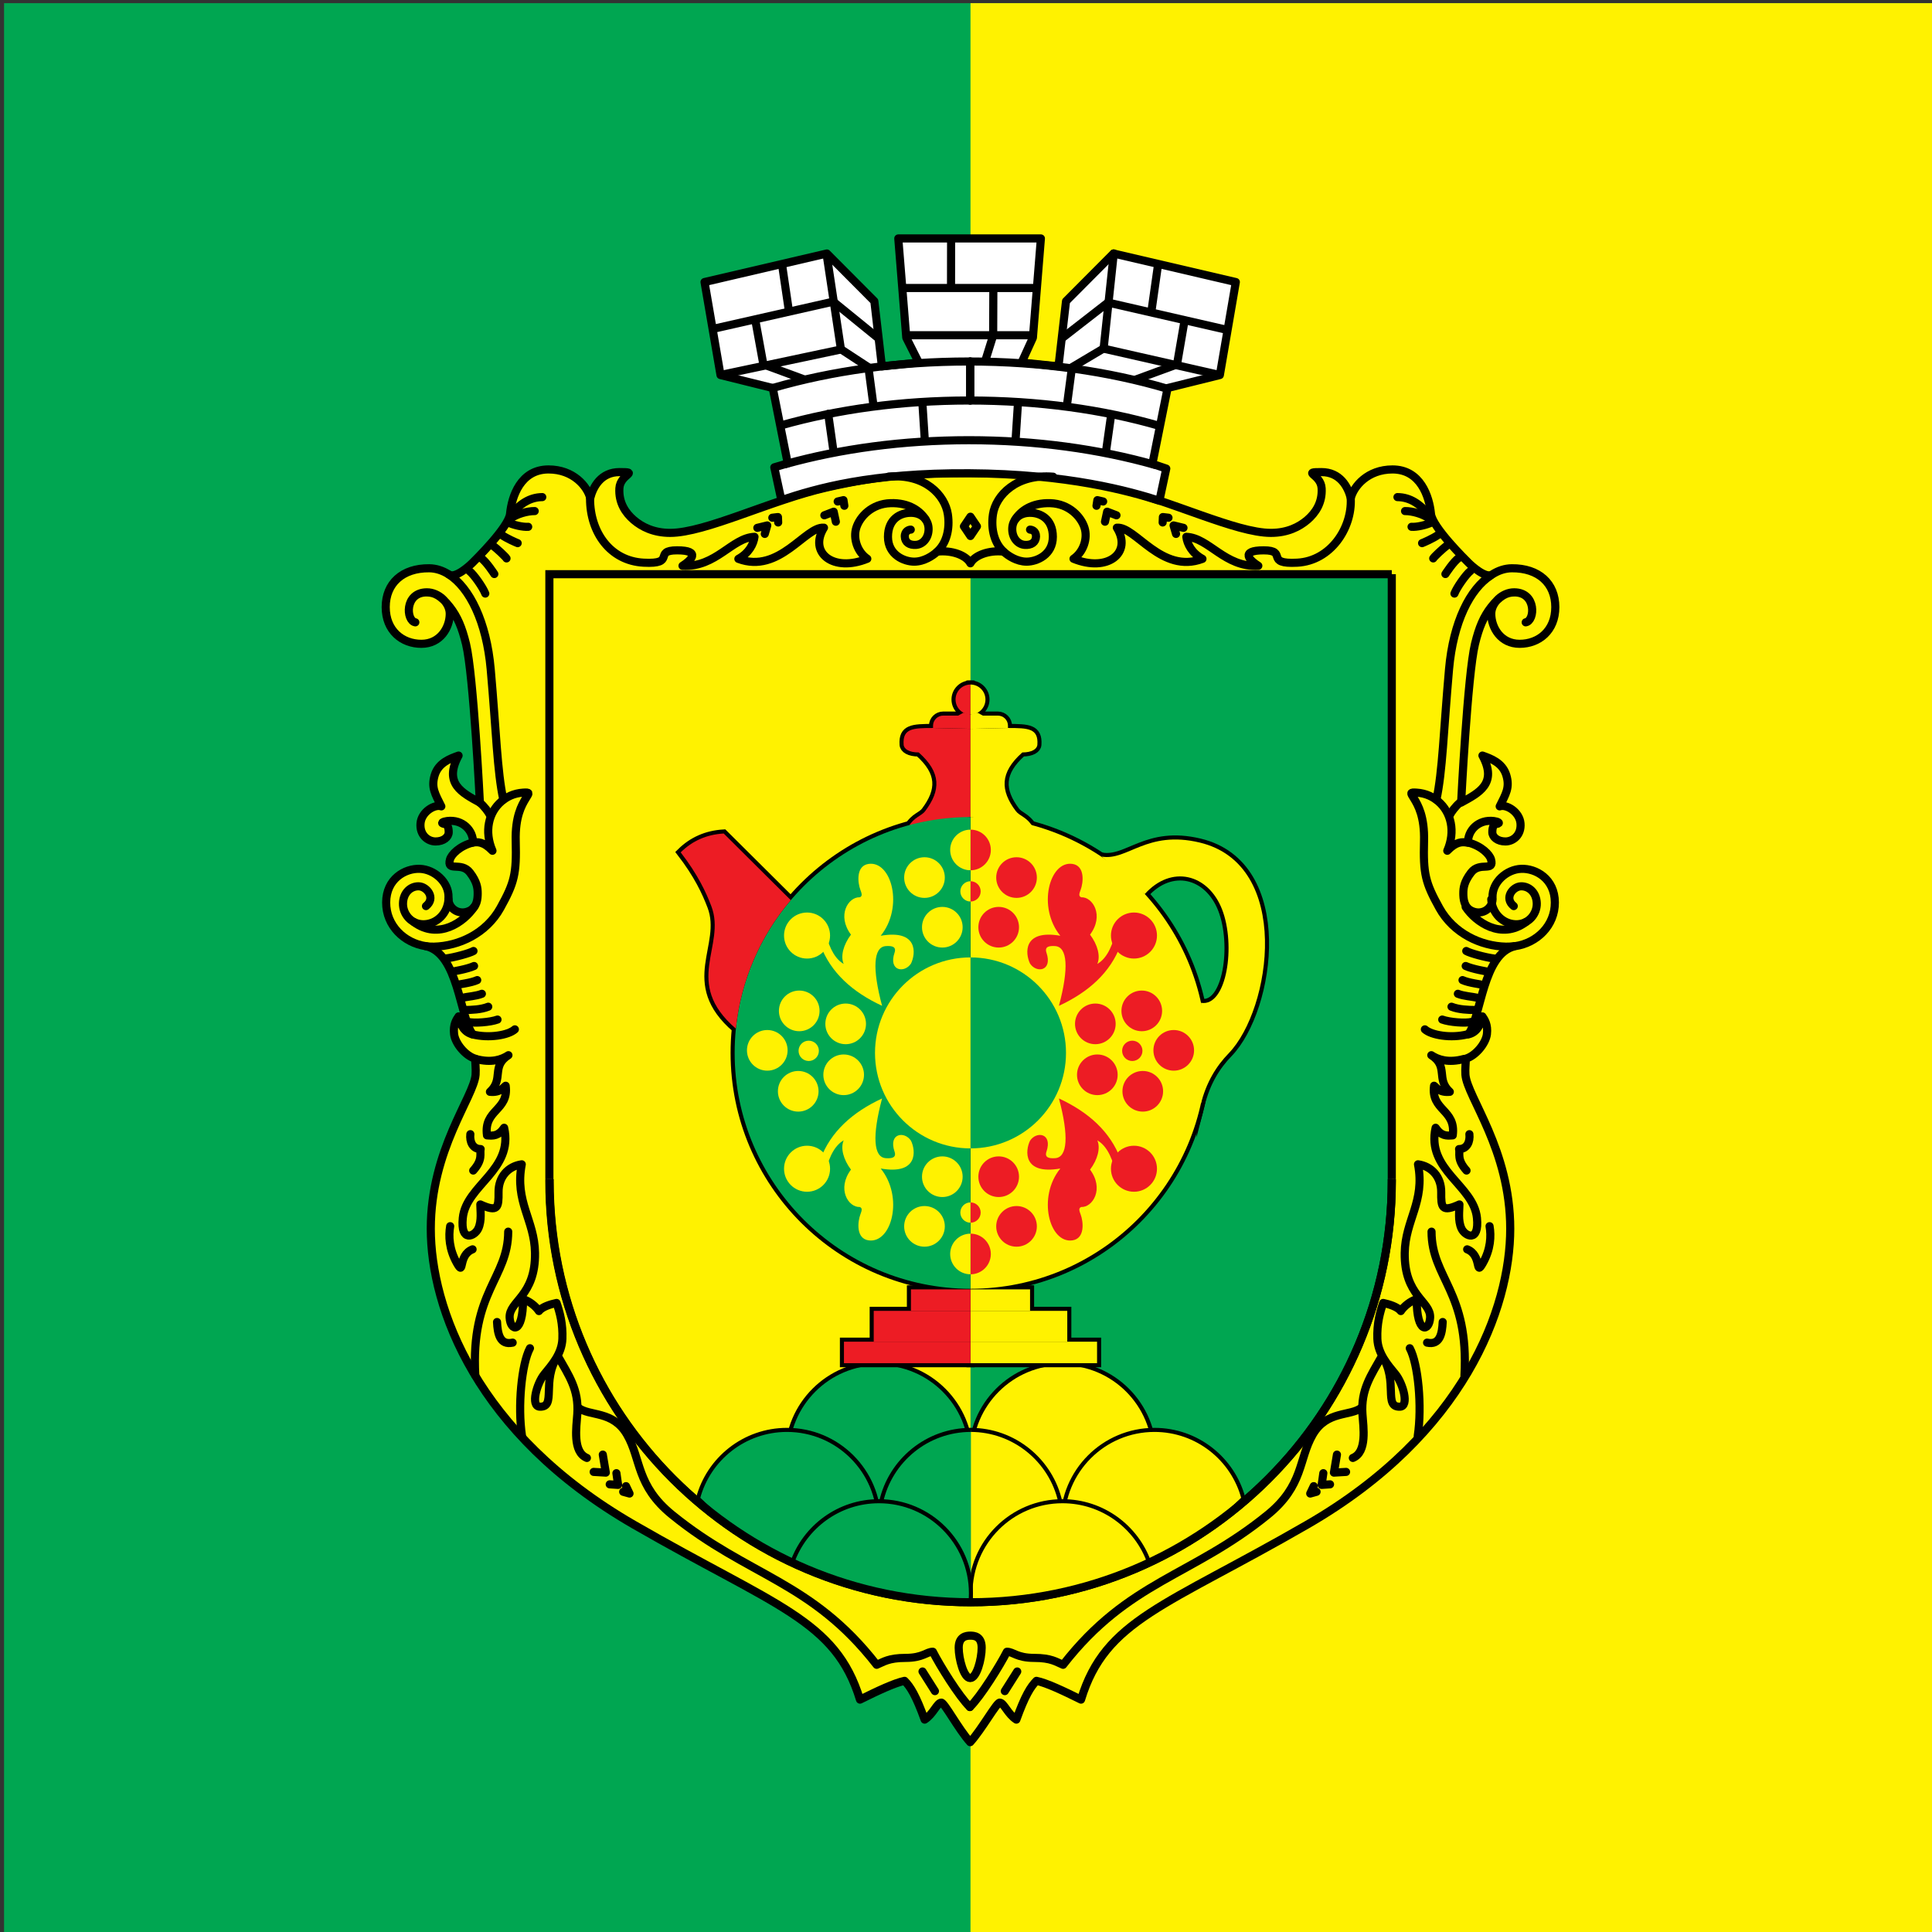 <?xml version="1.0" encoding="utf-8"?>
<!-- Generator: Adobe Illustrator 15.1.0, SVG Export Plug-In . SVG Version: 6.00 Build 0)  -->
<!DOCTYPE svg PUBLIC "-//W3C//DTD SVG 1.0//EN" "http://www.w3.org/TR/2001/REC-SVG-20010904/DTD/svg10.dtd">
<svg version="1.0" id="Слой_1" xmlns="http://www.w3.org/2000/svg" xmlns:xlink="http://www.w3.org/1999/xlink" x="0px" y="0px"
	 width="238px" height="238px" viewBox="0 0 238 238" enable-background="new 0 0 238 238" xml:space="preserve">
<rect x="0" y="0" width="238" height="238" fill="#333333" stroke="none"/>
<g>
	<rect x="0.5" y="0.39" fill-rule="evenodd" clip-rule="evenodd" fill="#00A651" width="238.11" height="238.11"/>
	<rect x="119.555" y="0.39" fill-rule="evenodd" clip-rule="evenodd" fill="#FFF200" width="119.055" height="238.11"/>
	
		<path fill-rule="evenodd" clip-rule="evenodd" fill="#FFF200" stroke="#000000" stroke-width="1" stroke-linecap="round" stroke-linejoin="round" stroke-miterlimit="22.926" d="
		M119.555,58.282c6.732,0,10.891,0.213,17.768,1.781c6.876,1.568,14.894,5.582,19.239,5.582c2.022,0,3.478-0.73,4.489-1.597
		c1.011-0.867,1.867-2.135,1.759-3.903c-0.106-1.768-2.556-1.989-0.019-1.989c2.269,0,3.25,1.775,3.611,3.2
		c0.361-1.444,2.077-3.526,5.139-3.526c3.445,0,4.529,3.341,4.738,5.46c0.162,1.653,4.288,5.699,4.649,6.06
		c0.361,0.361,2.093,1.933,2.871,1.431c0.778-0.503,1.602-0.77,2.436-0.777c3.313-0.031,5.362,1.862,5.362,4.785
		c0,2.924-2.047,4.522-4.393,4.522c-2.345,0-3.497-2.01-3.497-3.701c0-1.36,1.39-2.651,2.827-2.643
		c2.8,0.017,2.549,3.537,1.415,3.696c1.186-0.219,1.309-3.706-1.405-3.684c-0.951,0.008-1.756,0.398-2.837,1.771
		c-0.939,1.194-1.508,2.535-2.005,4.583c-0.919,3.786-1.706,19.539-1.706,19.539c2.188-1.203,4.505-2.336,2.624-5.796
		c0.989,0.354,2.47,0.869,2.938,2.414c0.468,1.54-0.068,2.337-0.813,3.846c0.831-0.292,2.438,0.669,2.563,2.088
		s-0.885,2.235-1.857,2.235c-0.972,0-1.614-0.538-1.614-1.142c0-0.617,0.169-0.954,0.488-1.005c0.65-0.104,0.17-0.312-0.295-0.37
		c-1.929-0.242-3.234,1.193-3.185,2.646c1.662,0.423,2.671,1.483,2.833,2.089c0.432,1.608-1.376,0.203-2.457,1.615
		c-0.869,1.132-0.955,1.9-0.955,2.55s0.062,1.717,1.036,2.173c1.378,0.644,2.698-0.438,2.559-1.677
		c-0.051-1.875,1.742-3.438,3.534-3.507c1.793-0.069,4.14,1.212,4.146,4.146c0.008,2.855-2.215,4.982-4.865,5.376
		c-4.039,0.867-4.189,8.724-5.796,10.87c1.051-0.229,1.528-1.171,1.734-2.213c0.272,0.389,0.696,1.023,0.559,2.178
		c-0.139,1.154-1.388,2.677-2.606,3.03c0.017,0.406-0.097,1.266-0.043,1.974c0.21,2.746,5.52,9.217,5.52,18.979
		s-5.606,25.242-24.995,36.437c-17.476,10.089-24.893,11.719-27.878,21.567c-2.167-1.075-4.251-2.058-5.49-2.313
		c-0.723,0.716-1.418,1.845-2.476,4.776c-1.063-0.675-1.529-2.068-2.046-2.094c-0.383-0.02-2.207,3.286-3.643,4.873
		c-1.436-1.587-3.181-4.893-3.563-4.873c-0.518,0.025-0.983,1.419-2.046,2.094c-1.058-2.932-1.753-4.061-2.476-4.776
		c-1.239,0.256-3.323,1.238-5.49,2.313c-2.985-9.849-10.402-11.479-27.877-21.567c-19.389-11.194-24.996-26.675-24.996-36.437
		s5.31-16.232,5.52-18.979c0.054-0.708-0.06-1.567-0.043-1.974c-1.218-0.354-2.468-1.876-2.606-3.03s0.286-1.789,0.559-2.178
		c0.206,1.042,0.683,1.983,1.734,2.213c-1.606-2.146-1.757-10.003-5.796-10.87c-2.649-0.395-4.873-2.521-4.865-5.376
		c0.008-2.933,2.354-4.215,4.146-4.146s3.586,1.632,3.534,3.507c-0.138,1.239,1.181,2.321,2.559,1.677
		c0.975-0.456,1.036-1.523,1.036-2.173s-0.085-1.418-0.954-2.55c-1.083-1.412-2.889-0.007-2.458-1.615
		c0.162-0.605,1.171-1.666,2.833-2.089c0.049-1.453-1.256-2.888-3.185-2.646c-0.465,0.058-0.944,0.267-0.295,0.37
		c0.32,0.051,0.489,0.388,0.489,1.005c0,0.604-0.643,1.142-1.615,1.142c-0.972,0-1.981-0.816-1.856-2.235s1.731-2.38,2.562-2.088
		c-0.745-1.508-1.28-2.306-0.813-3.846c0.468-1.545,1.949-2.06,2.938-2.414c-1.88,3.46,0.437,4.593,2.624,5.796
		c0,0-0.787-15.753-1.706-19.539c-0.497-2.047-1.065-3.389-2.004-4.583c-1.081-1.373-1.886-1.763-2.838-1.771
		c-2.712-0.022-2.59,3.464-1.404,3.684c-1.134-0.159-1.384-3.679,1.415-3.696c1.438-0.008,2.827,1.282,2.827,2.643
		c0,1.691-1.152,3.701-3.497,3.701c-2.346,0-4.393-1.599-4.393-4.522c0-2.923,2.05-4.816,5.362-4.785
		c0.834,0.008,1.656,0.274,2.436,0.777c0.778,0.502,2.51-1.07,2.871-1.431c0.361-0.361,4.487-4.407,4.65-6.06
		c0.208-2.119,1.292-5.46,4.738-5.46c3.062,0,4.777,2.082,5.138,3.526c0.361-1.424,1.344-3.2,3.611-3.2
		c2.537,0,0.089,0.221-0.019,1.989c-0.108,1.768,0.748,3.036,1.76,3.903c1.011,0.867,2.466,1.597,4.489,1.597
		c4.346,0,12.363-4.014,19.239-5.582C108.665,58.495,112.823,58.282,119.555,58.282z"/>
	<path fill-rule="evenodd" clip-rule="evenodd" fill="#00A651" d="M119.555,70.735l0,126.643c0.003,0,0.006,0.001,0.009,0.001
		c28.654,0,51.889-23.236,51.889-51.89c0-0.076-0.002-0.153-0.002-0.232V70.735H119.555z"/>
	<g>
		
			<path fill-rule="evenodd" clip-rule="evenodd" fill="none" stroke="#000000" stroke-width="1" stroke-linecap="round" stroke-linejoin="round" stroke-miterlimit="22.926" d="
			M60.34,100.377c-0.188-0.375-0.67-1.021-1.186-1.465"/>
		
			<path fill-rule="evenodd" clip-rule="evenodd" fill="none" stroke="#000000" stroke-width="1" stroke-linecap="round" stroke-linejoin="round" stroke-miterlimit="22.926" d="
			M52.476,111.62c1.243-0.984,0.112-2.417-0.895-2.438c-1.007-0.021-1.901,0.786-1.937,2.099c-0.037,1.313,1.02,2.629,2.609,2.578
			c1.589-0.053,2.891-1.351,2.996-3.079"/>
		
			<path fill-rule="evenodd" clip-rule="evenodd" fill="none" stroke="#000000" stroke-width="1" stroke-linecap="round" stroke-linejoin="round" stroke-miterlimit="22.926" d="
			M50.992,113.596c3.031,2.233,6.197-0.021,7.409-1.857"/>
		
			<path fill-rule="evenodd" clip-rule="evenodd" fill="none" stroke="#000000" stroke-width="1" stroke-linecap="round" stroke-linejoin="round" stroke-miterlimit="22.926" d="
			M52.434,116.554c0.338,0.05,0.683,0.072,1.032,0.064c3.078-0.072,6.433-1.63,8.17-4.757s2.001-4.21,1.894-8.236
			c-0.081-3.019,0.735-4.44,1.253-5.285c0.415-0.677,0.522-0.747-0.332-0.696c-1.208,0.072-2.079,0.569-2.673,1.074
			c-1.587,1.353-2.148,3.7-1.111,6.087c-1.104-1.144-1.843-1.119-2.514-0.991"/>
		
			<path fill-rule="evenodd" clip-rule="evenodd" fill="none" stroke="#000000" stroke-width="1" stroke-linecap="round" stroke-linejoin="round" stroke-miterlimit="22.926" d="
			M55.31,70.781c2.542,1.642,4.62,5.799,5.139,11.656c0.678,7.65,0.8,12.614,1.557,16.074"/>
		
			<path fill-rule="evenodd" clip-rule="evenodd" fill="none" stroke="#000000" stroke-width="1" stroke-linecap="round" stroke-linejoin="round" stroke-miterlimit="22.926" d="
			M65.285,166.086c-1.031,1.924-1.532,7.163-0.981,10.805"/>
		
			<path fill-rule="evenodd" clip-rule="evenodd" fill="none" stroke="#000000" stroke-width="1" stroke-linecap="round" stroke-linejoin="round" stroke-miterlimit="22.926" d="
			M62.605,151.725c-0.009,5.75-4.64,7.365-4.053,17.731"/>
		
			<path fill-rule="evenodd" clip-rule="evenodd" fill="none" stroke="#000000" stroke-width="1" stroke-linecap="round" stroke-linejoin="round" stroke-miterlimit="22.926" d="
			M61.23,162.856c0.069,1.443,0.344,2.886,1.924,2.542"/>
		
			<path fill-rule="evenodd" clip-rule="evenodd" fill="none" stroke="#000000" stroke-width="1" stroke-linecap="round" stroke-linejoin="round" stroke-miterlimit="22.926" d="
			M55.457,151.051c-0.212,1.211-0.137,2.854,0.834,4.562c0.971,1.706,0.059-0.979,1.925-1.711"/>
		
			<path fill-rule="evenodd" clip-rule="evenodd" fill="none" stroke="#000000" stroke-width="1" stroke-linecap="round" stroke-linejoin="round" stroke-miterlimit="22.926" d="
			M57.942,139.717c-0.106,0.918,0.282,1.835,1.27,1.835c-0.141,0.564,0.317,1.271-0.917,2.646"/>
		
			<path fill-rule="evenodd" clip-rule="evenodd" fill="none" stroke="#000000" stroke-width="1" stroke-linecap="round" stroke-linejoin="round" stroke-miterlimit="22.926" d="
			M58.61,130.449c1.932,0.533,3.217,0.071,4.023-0.462c-2.162,1.396-0.538,2.935-2.278,4.512c1.3,0.134,1.676-0.577,1.938-0.749
			c0.414,3.097-2.736,2.903-2.3,6.113c0.79,0.07,1.419,0.084,2.11-0.935c1.178,5.228-4.69,7.062-5.092,11.115
			c-0.304,3.071,1.469,2.261,1.913,1.291c0.444-0.969,0.248-2.181,0.247-2.961c2.175,0.996,2.264,0.385,2.245-1.505
			c-0.02-1.891,1.188-3.205,2.859-3.439c-0.892,4.618,1.574,6.855,1.634,10.911c0.08,5.333-3.228,5.938-3.128,7.973
			c0.084,1.707,1.655,2.145,1.655-2.263c0.782,0.211,1.602,0.91,1.955,1.457c0.394-0.529,1.461-0.848,2.171-1
			c0.402,1.164,0.788,2.564,0.719,4.424c-0.068,1.86-1.338,3.256-2.239,4.364c-0.901,1.107-1.721,3.949-0.546,3.992
			c2.083,0.076,0.165-3.131,2.214-6.255c1.358,2.414,2.615,4.137,2.408,7.159c-0.113,1.646-0.602,4.678,1.182,5.41"/>
		
			<path fill-rule="evenodd" clip-rule="evenodd" fill="none" stroke="#000000" stroke-width="1" stroke-linecap="round" stroke-linejoin="round" stroke-miterlimit="22.926" d="
			M58.327,117.152c-0.454,0.272-2.383,0.803-3.444,0.928"/>
		
			<path fill-rule="evenodd" clip-rule="evenodd" fill="none" stroke="#000000" stroke-width="1" stroke-linecap="round" stroke-linejoin="round" stroke-miterlimit="22.926" d="
			M58.398,119c-0.824,0.38-2.571,0.671-2.571,0.671"/>
		
			<path fill-rule="evenodd" clip-rule="evenodd" fill="none" stroke="#000000" stroke-width="1" stroke-linecap="round" stroke-linejoin="round" stroke-miterlimit="22.926" d="
			M58.788,120.737c-0.75,0.35-2.32,0.525-2.489,0.594"/>
		
			<path fill-rule="evenodd" clip-rule="evenodd" fill="none" stroke="#000000" stroke-width="1" stroke-linecap="round" stroke-linejoin="round" stroke-miterlimit="22.926" d="
			M59.362,122.423c-0.699,0.285-1.771,0.342-2.477,0.505"/>
		
			<path fill-rule="evenodd" clip-rule="evenodd" fill="none" stroke="#000000" stroke-width="1" stroke-linecap="round" stroke-linejoin="round" stroke-miterlimit="22.926" d="
			M60.145,124.016c-0.882,0.357-2.1,0.401-2.89,0.404"/>
		
			<path fill-rule="evenodd" clip-rule="evenodd" fill="none" stroke="#000000" stroke-width="1" stroke-linecap="round" stroke-linejoin="round" stroke-miterlimit="22.926" d="
			M61.286,125.598c-0.882,0.329-2.861,0.482-3.614,0.289"/>
		
			<path fill-rule="evenodd" clip-rule="evenodd" fill="none" stroke="#000000" stroke-width="1" stroke-linecap="round" stroke-linejoin="round" stroke-miterlimit="22.926" d="
			M63.426,126.804c-0.79,0.716-3.191,1.14-5.254,0.612"/>
	</g>
	<g>
		
			<path fill-rule="evenodd" clip-rule="evenodd" fill="#FFFFFF" stroke="#000000" stroke-width="1" stroke-linejoin="round" stroke-miterlimit="22.926" d="
			M119.402,58.3c-12.182-0.075-18.808,1.859-23.145,3.31l-0.871-4.04l1.653-0.49l-1.845-9.282l-6.435-1.596l-1.968-11.457
			l15.069-3.516l5.848,5.876l0.931,8.027l4.544-0.471l-1.539-3.053l-0.985-12.234h8.783h8.783l-0.985,12.234l-1.392,3.053
			l4.544,0.471l0.93-8.027l5.849-5.876l15.068,3.516l-1.968,11.457l-6.434,1.596l-1.877,9.347l1.711,0.579l-0.849,3.961
			C139.155,60.51,131.583,58.375,119.402,58.3z"/>
		
			<path fill-rule="evenodd" clip-rule="evenodd" fill="none" stroke="#000000" stroke-width="1" stroke-linecap="round" stroke-linejoin="round" stroke-miterlimit="22.926" d="
			M95.323,47.761c7.104-2.056,15.3-3.229,24.027-3.229c8.899,0,17.247,1.219,24.446,3.351"/>
		
			<path fill-rule="evenodd" clip-rule="evenodd" fill="none" stroke="#000000" stroke-width="1" stroke-linecap="round" stroke-linejoin="round" stroke-miterlimit="22.926" d="
			M96.266,52.386c6.882-1.945,14.741-3.048,23.084-3.048c8.549,0,16.482,1.093,23.485,3.128"/>
		
			<path fill-rule="evenodd" clip-rule="evenodd" fill="none" stroke="#000000" stroke-width="1" stroke-linecap="round" stroke-linejoin="round" stroke-miterlimit="22.926" d="
			M96.773,57.17c6.76-1.879,14.438-2.941,22.577-2.941c8.263,0,16.051,1.095,22.885,3.028"/>
		
			<polyline fill-rule="evenodd" clip-rule="evenodd" fill="none" stroke="#000000" stroke-width="1" stroke-linecap="round" stroke-linejoin="round" stroke-miterlimit="22.926" points="
			88.064,40.462 102.655,37.158 108.163,41.636 		"/>
		
			<polyline fill-rule="evenodd" clip-rule="evenodd" fill="none" stroke="#000000" stroke-width="1" stroke-linecap="round" stroke-linejoin="round" stroke-miterlimit="22.926" points="
			88.936,46.158 103.626,43.045 107.007,45.259 		"/>
		
			<polyline fill-rule="evenodd" clip-rule="evenodd" fill="none" stroke="#000000" stroke-width="1" stroke-linecap="round" stroke-linejoin="round" stroke-miterlimit="22.926" points="
			99.043,46.731 94.038,44.889 93.083,39.645 		"/>
		
			<line fill-rule="evenodd" clip-rule="evenodd" fill="none" stroke="#000000" stroke-width="1" stroke-linecap="round" stroke-linejoin="round" stroke-miterlimit="22.926" x1="97.17" y1="38.214" x2="96.361" y2="32.749"/>
		
			<line fill-rule="evenodd" clip-rule="evenodd" fill="none" stroke="#000000" stroke-width="1" stroke-linecap="round" stroke-linejoin="round" stroke-miterlimit="22.926" x1="103.596" y1="43.053" x2="101.829" y2="31.327"/>
		
			<line fill-rule="evenodd" clip-rule="evenodd" fill="none" stroke="#000000" stroke-width="1" stroke-linecap="round" stroke-linejoin="round" stroke-miterlimit="22.926" x1="107.607" y1="49.993" x2="106.995" y2="45.384"/>
		
			<line fill-rule="evenodd" clip-rule="evenodd" fill="none" stroke="#000000" stroke-width="1" stroke-linecap="round" stroke-linejoin="round" stroke-miterlimit="22.926" x1="113.922" y1="54.174" x2="113.624" y2="49.583"/>
		
			<line fill-rule="evenodd" clip-rule="evenodd" fill="none" stroke="#000000" stroke-width="1" stroke-linecap="round" stroke-linejoin="round" stroke-miterlimit="22.926" x1="102.666" y1="55.523" x2="102.024" y2="50.982"/>
		
			<line fill-rule="evenodd" clip-rule="evenodd" fill="none" stroke="#000000" stroke-width="1" stroke-linecap="round" stroke-linejoin="round" stroke-miterlimit="22.926" x1="119.516" y1="49.339" x2="119.516" y2="44.532"/>
		
			<polyline fill-rule="evenodd" clip-rule="evenodd" fill="none" stroke="#000000" stroke-width="1" stroke-linecap="round" stroke-linejoin="round" stroke-miterlimit="22.926" points="
			150.861,40.568 136.483,37.27 130.869,41.636 		"/>
		
			<polyline fill-rule="evenodd" clip-rule="evenodd" fill="none" stroke="#000000" stroke-width="1" stroke-linecap="round" stroke-linejoin="round" stroke-miterlimit="22.926" points="
			150.096,46.158 135.922,42.942 132.024,45.259 		"/>
		
			<polyline fill-rule="evenodd" clip-rule="evenodd" fill="none" stroke="#000000" stroke-width="1" stroke-linecap="round" stroke-linejoin="round" stroke-miterlimit="22.926" points="
			139.988,46.731 144.994,44.889 145.896,39.645 		"/>
		
			<line fill-rule="evenodd" clip-rule="evenodd" fill="none" stroke="#000000" stroke-width="1" stroke-linecap="round" stroke-linejoin="round" stroke-miterlimit="22.926" x1="141.861" y1="38.214" x2="142.66" y2="32.59"/>
		
			<line fill-rule="evenodd" clip-rule="evenodd" fill="none" stroke="#000000" stroke-width="1" stroke-linecap="round" stroke-linejoin="round" stroke-miterlimit="22.926" x1="135.952" y1="42.95" x2="137.203" y2="31.221"/>
		
			<line fill-rule="evenodd" clip-rule="evenodd" fill="none" stroke="#000000" stroke-width="1" stroke-linecap="round" stroke-linejoin="round" stroke-miterlimit="22.926" x1="131.425" y1="49.993" x2="132.037" y2="45.384"/>
		
			<line fill-rule="evenodd" clip-rule="evenodd" fill="none" stroke="#000000" stroke-width="1" stroke-linecap="round" stroke-linejoin="round" stroke-miterlimit="22.926" x1="125.109" y1="54.174" x2="125.408" y2="49.583"/>
		
			<line fill-rule="evenodd" clip-rule="evenodd" fill="none" stroke="#000000" stroke-width="1" stroke-linecap="round" stroke-linejoin="round" stroke-miterlimit="22.926" x1="136.232" y1="55.699" x2="136.874" y2="51.158"/>
		
			<line fill-rule="evenodd" clip-rule="evenodd" fill="none" stroke="#000000" stroke-width="1" stroke-linecap="round" stroke-linejoin="round" stroke-miterlimit="22.926" x1="119.516" y1="49.339" x2="119.516" y2="44.532"/>
		
			<polyline fill-rule="evenodd" clip-rule="evenodd" fill="none" stroke="#000000" stroke-width="1" stroke-linecap="round" stroke-linejoin="round" stroke-miterlimit="22.926" points="
			121.403,44.348 122.347,41.325 122.369,35.567 		"/>
		
			<line fill-rule="evenodd" clip-rule="evenodd" fill="none" stroke="#000000" stroke-width="1" stroke-linecap="round" stroke-linejoin="round" stroke-miterlimit="22.926" x1="117.156" y1="35.332" x2="117.164" y2="29.708"/>
		
			<line fill-rule="evenodd" clip-rule="evenodd" fill="none" stroke="#000000" stroke-width="1" stroke-linecap="round" stroke-linejoin="round" stroke-miterlimit="22.926" x1="111.347" y1="35.479" x2="127.569" y2="35.479"/>
		
			<line fill-rule="evenodd" clip-rule="evenodd" fill="none" stroke="#000000" stroke-width="1" stroke-linecap="round" stroke-linejoin="round" stroke-miterlimit="22.926" x1="111.868" y1="41.296" x2="127.185" y2="41.296"/>
		
			<path fill-rule="evenodd" clip-rule="evenodd" fill="none" stroke="#000000" stroke-width="1" stroke-linecap="round" stroke-linejoin="round" stroke-miterlimit="22.926" d="
			M109.466,58.714c4.515-0.376,6.952,2.303,7.3,4.646c0.273,1.844-0.19,3.585-1.318,4.595c1.815-0.205,3.569,0.442,4.095,1.437
			c0.527-0.995,2.281-1.642,4.096-1.437c-1.128-1.009-1.591-2.751-1.318-4.595c0.348-2.343,2.9-5.011,7.415-4.636"/>
		
			<polyline fill-rule="evenodd" clip-rule="evenodd" fill="none" stroke="#000000" stroke-width="1" stroke-linecap="round" stroke-linejoin="round" stroke-miterlimit="22.926" points="
			101.551,63.479 102.7,63.036 102.966,64.269 		"/>
		
			<polyline fill-rule="evenodd" clip-rule="evenodd" fill="none" stroke="#000000" stroke-width="1" stroke-linecap="round" stroke-linejoin="round" stroke-miterlimit="22.926" points="
			93.295,65.024 94.517,64.728 94.214,65.771 		"/>
		
			<polyline fill-rule="evenodd" clip-rule="evenodd" fill="none" stroke="#000000" stroke-width="1" stroke-linecap="round" stroke-linejoin="round" stroke-miterlimit="22.926" points="
			103.193,61.779 103.906,61.612 104.013,62.305 		"/>
		
			<polyline fill-rule="evenodd" clip-rule="evenodd" fill="none" stroke="#000000" stroke-width="1" stroke-linecap="round" stroke-linejoin="round" stroke-miterlimit="22.926" points="
			95.142,63.778 95.834,63.695 95.862,64.362 		"/>
		
			<polyline fill-rule="evenodd" clip-rule="evenodd" fill="none" stroke="#000000" stroke-width="1" stroke-linecap="round" stroke-linejoin="round" stroke-miterlimit="22.926" points="
			137.537,63.479 136.387,63.036 136.122,64.269 		"/>
		
			<polyline fill-rule="evenodd" clip-rule="evenodd" fill="none" stroke="#000000" stroke-width="1" stroke-linecap="round" stroke-linejoin="round" stroke-miterlimit="22.926" points="
			145.792,65.024 144.57,64.728 144.874,65.771 		"/>
		
			<polyline fill-rule="evenodd" clip-rule="evenodd" fill="none" stroke="#000000" stroke-width="1" stroke-linecap="round" stroke-linejoin="round" stroke-miterlimit="22.926" points="
			135.896,61.779 135.182,61.612 135.075,62.305 		"/>
		
			<polyline fill-rule="evenodd" clip-rule="evenodd" fill="none" stroke="#000000" stroke-width="1" stroke-linecap="round" stroke-linejoin="round" stroke-miterlimit="22.926" points="
			143.945,63.778 143.254,63.695 143.226,64.362 		"/>
		
			<path fill-rule="evenodd" clip-rule="evenodd" fill="none" stroke="#000000" stroke-width="1" stroke-linecap="round" stroke-linejoin="round" stroke-miterlimit="22.926" d="
			M115.356,68.044c-0.443,0.389-1.5,1.144-2.732,1.146c-1.233,0.002-3.236-0.827-3.236-3.058c0-2.23,1.551-2.988,2.882-2.96
			c1.331,0.028,2.121,0.907,2.121,2.005c0,1.1-0.694,1.878-1.526,1.945c-0.832,0.066-1.384-0.308-1.404-1.026
			c-0.019-0.719,0.568-0.852,0.735-0.852"/>
		
			<path fill-rule="evenodd" clip-rule="evenodd" fill="none" stroke="#000000" stroke-width="1" stroke-linecap="round" stroke-linejoin="round" stroke-miterlimit="22.926" d="
			M72.688,61.449c0,4.125,2.482,7.645,6.587,7.866s1.1-1.521,4.138-1.521c3.039,0,1.665,1.281,0.664,1.904
			c4.133,0.218,6.07-3.454,8.868-3.569c-0.108,0.893-0.688,2.007-1.987,2.717c5.053,1.907,8.271-4.057,10.546-3.84
			c-1.924,3.088,1.14,5.543,5.337,3.828c-1.207-0.826-1.783-2.481-1.352-3.833s1.898-2.945,4.208-3.017s3.65,0.966,4.313,1.979"/>
		
			<path fill-rule="evenodd" clip-rule="evenodd" fill="none" stroke="#000000" stroke-width="1" stroke-linecap="round" stroke-linejoin="round" stroke-miterlimit="22.926" d="
			M59.782,73.121c-0.27-0.718-1.398-2.35-1.977-2.793"/>
		
			<path fill-rule="evenodd" clip-rule="evenodd" fill="none" stroke="#000000" stroke-width="1" stroke-linecap="round" stroke-linejoin="round" stroke-miterlimit="22.926" d="
			M62.398,68.789c-0.089-0.179-1.201-1.235-1.727-1.606"/>
		
			<path fill-rule="evenodd" clip-rule="evenodd" fill="none" stroke="#000000" stroke-width="1" stroke-linecap="round" stroke-linejoin="round" stroke-miterlimit="22.926" d="
			M60.896,70.714c0,0-1.003-1.558-1.654-1.983"/>
		
			<path fill-rule="evenodd" clip-rule="evenodd" fill="none" stroke="#000000" stroke-width="1" stroke-linecap="round" stroke-linejoin="round" stroke-miterlimit="22.926" d="
			M63.77,66.908c-0.233-0.09-1.308-0.554-1.977-1.014"/>
		
			<path fill-rule="evenodd" clip-rule="evenodd" fill="none" stroke="#000000" stroke-width="1" stroke-linecap="round" stroke-linejoin="round" stroke-miterlimit="22.926" d="
			M65.067,64.896c-0.628,0.054-1.792-0.212-2.459-0.527"/>
		
			<path fill-rule="evenodd" clip-rule="evenodd" fill="none" stroke="#000000" stroke-width="1" stroke-linecap="round" stroke-linejoin="round" stroke-miterlimit="22.926" d="
			M66.804,61.237c-1.623,0.016-2.787,0.917-3.814,2.087"/>
		
			<path fill-rule="evenodd" clip-rule="evenodd" fill="none" stroke="#000000" stroke-width="1" stroke-linecap="round" stroke-linejoin="round" stroke-miterlimit="22.926" d="
			M65.869,62.959c-0.88-0.018-2.262,0.376-2.96,0.921"/>
		
			<polygon fill-rule="evenodd" clip-rule="evenodd" fill="#FFF200" stroke="#000000" stroke-width="1" stroke-linecap="round" stroke-linejoin="round" stroke-miterlimit="22.926" points="
			119.546,63.653 118.745,64.842 119.546,66.031 120.348,64.842 		"/>
		
			<path fill-rule="evenodd" clip-rule="evenodd" fill="none" stroke="#000000" stroke-width="1" stroke-linecap="round" stroke-linejoin="round" stroke-miterlimit="22.926" d="
			M123.731,68.044c0.442,0.389,1.499,1.144,2.732,1.146c1.232,0.002,3.235-0.827,3.235-3.058c0-2.23-1.551-2.988-2.882-2.96
			c-1.33,0.028-2.12,0.907-2.12,2.005c0,1.1,0.693,1.878,1.525,1.945c0.832,0.066,1.385-0.308,1.404-1.026s-0.568-0.852-0.735-0.852
			"/>
		
			<path fill-rule="evenodd" clip-rule="evenodd" fill="none" stroke="#000000" stroke-width="1" stroke-linecap="round" stroke-linejoin="round" stroke-miterlimit="22.926" d="
			M166.396,61.411c0.178,3.654-2.479,7.683-6.585,7.905c-4.104,0.222-1.099-1.521-4.138-1.521s-1.665,1.281-0.663,1.904
			c-4.134,0.218-6.07-3.454-8.867-3.569c0.107,0.893,0.688,2.007,1.986,2.717c-5.053,1.907-8.271-4.057-10.546-3.84
			c1.924,3.088-1.14,5.543-5.338,3.828c1.206-0.826,1.783-2.481,1.352-3.833c-0.431-1.352-1.898-2.945-4.207-3.017
			c-2.31-0.072-3.65,0.966-4.313,1.979"/>
		
			<path fill-rule="evenodd" clip-rule="evenodd" fill="none" stroke="#000000" stroke-width="1" stroke-linecap="round" stroke-linejoin="round" stroke-miterlimit="22.926" d="
			M179.172,73.121c0.27-0.718,1.397-2.35,1.977-2.793"/>
		
			<path fill-rule="evenodd" clip-rule="evenodd" fill="none" stroke="#000000" stroke-width="1" stroke-linecap="round" stroke-linejoin="round" stroke-miterlimit="22.926" d="
			M176.556,68.789c0.09-0.179,1.201-1.235,1.727-1.606"/>
		
			<path fill-rule="evenodd" clip-rule="evenodd" fill="none" stroke="#000000" stroke-width="1" stroke-linecap="round" stroke-linejoin="round" stroke-miterlimit="22.926" d="
			M178.059,70.714c0,0,1.003-1.558,1.653-1.983"/>
		
			<path fill-rule="evenodd" clip-rule="evenodd" fill="none" stroke="#000000" stroke-width="1" stroke-linecap="round" stroke-linejoin="round" stroke-miterlimit="22.926" d="
			M175.185,66.908c0.232-0.09,1.308-0.554,1.977-1.014"/>
		
			<path fill-rule="evenodd" clip-rule="evenodd" fill="none" stroke="#000000" stroke-width="1" stroke-linecap="round" stroke-linejoin="round" stroke-miterlimit="22.926" d="
			M173.887,64.896c0.628,0.054,1.791-0.212,2.46-0.527"/>
		
			<path fill-rule="evenodd" clip-rule="evenodd" fill="none" stroke="#000000" stroke-width="1" stroke-linecap="round" stroke-linejoin="round" stroke-miterlimit="22.926" d="
			M172.15,61.237c1.622,0.016,2.786,0.917,3.813,2.087"/>
		
			<path fill-rule="evenodd" clip-rule="evenodd" fill="none" stroke="#000000" stroke-width="1" stroke-linecap="round" stroke-linejoin="round" stroke-miterlimit="22.926" d="
			M173.085,62.959c0.88-0.018,2.262,0.376,2.961,0.921"/>
	</g>
	
		<path fill-rule="evenodd" clip-rule="evenodd" fill="none" stroke="#000000" stroke-width="1" stroke-linecap="round" stroke-linejoin="round" stroke-miterlimit="22.926" d="
		M180.345,130.449c-1.933,0.533-3.219,0.071-4.024-0.462c2.162,1.396,0.538,2.935,2.278,4.512c-1.301,0.134-1.676-0.577-1.938-0.749
		c-0.414,3.097,2.736,2.903,2.3,6.113c-0.789,0.07-1.419,0.084-2.109-0.935c-1.179,5.228,4.689,7.062,5.092,11.115
		c0.305,3.071-1.469,2.261-1.913,1.291c-0.444-0.969-0.248-2.181-0.246-2.961c-2.176,0.996-2.265,0.385-2.245-1.505
		c0.02-1.891-1.188-3.205-2.859-3.439c0.893,4.618-1.574,6.855-1.635,10.911c-0.078,5.333,3.229,5.938,3.128,7.973
		c-0.084,1.707-1.654,2.145-1.654-2.263c-0.781,0.211-1.602,0.91-1.955,1.457c-0.394-0.529-1.461-0.848-2.171-1
		c-0.402,1.164-0.787,2.564-0.719,4.424c0.069,1.86,1.339,3.256,2.239,4.364c0.9,1.107,1.721,3.949,0.546,3.992
		c-2.083,0.076-0.165-3.131-2.214-6.255c-1.358,2.414-2.615,4.137-2.408,7.159c0.113,1.646,0.602,4.678-1.182,5.41"/>
	<g>
		
			<polyline fill-rule="evenodd" clip-rule="evenodd" fill="none" stroke="#000000" stroke-width="1" stroke-linecap="round" stroke-linejoin="round" stroke-miterlimit="22.926" points="
			75.935,181.478 76.142,182.921 75.111,182.853 		"/>
		
			<polyline fill-rule="evenodd" clip-rule="evenodd" fill="none" stroke="#000000" stroke-width="1" stroke-linecap="round" stroke-linejoin="round" stroke-miterlimit="22.926" points="
			74.258,179.192 74.63,181.409 73.133,181.322 		"/>
		
			<polyline fill-rule="evenodd" clip-rule="evenodd" fill="none" stroke="#000000" stroke-width="1" stroke-linecap="round" stroke-linejoin="round" stroke-miterlimit="22.926" points="
			77.117,183.076 77.55,183.986 76.77,183.77 		"/>
		
			<path fill-rule="evenodd" clip-rule="evenodd" fill="none" stroke="#000000" stroke-width="1" stroke-linecap="round" stroke-linejoin="round" stroke-miterlimit="22.926" d="
			M119.477,210.286c-1.354-1.324-3.715-5.146-4.56-6.808c-0.771-0.009-1.222,0.755-3.348,0.755c-2.125,0-2.736,0.509-3.573,0.85
			c-8.079-10.373-15.802-10.839-25.215-18.49c-4.427-3.599-3.789-6.839-5.533-9.858c-1.744-3.021-4.648-2.22-6.034-3.34
			c1.386,1.12,4.291,0.318,6.034,3.34"/>
		
			<path fill-rule="evenodd" clip-rule="evenodd" fill="none" stroke="#000000" stroke-width="1" stroke-linecap="round" stroke-linejoin="round" stroke-miterlimit="22.926" d="
			M119.516,201.492c0.462,0,1.415,0.04,1.415,1.483c0,1.442-0.634,3.745-1.415,3.745s-1.415-2.364-1.415-3.745
			C118.101,201.593,119.053,201.492,119.516,201.492"/>
		
			<line fill-rule="evenodd" clip-rule="evenodd" fill="none" stroke="#000000" stroke-width="1" stroke-linecap="round" stroke-linejoin="round" stroke-miterlimit="22.926" x1="113.643" y1="205.909" x2="115.173" y2="208.326"/>
		
			<line fill-rule="evenodd" clip-rule="evenodd" fill="none" stroke="#000000" stroke-width="1" stroke-linecap="round" stroke-linejoin="round" stroke-miterlimit="22.926" x1="125.311" y1="205.909" x2="123.781" y2="208.326"/>
		
			<polyline fill-rule="evenodd" clip-rule="evenodd" fill="none" stroke="#000000" stroke-width="1" stroke-linecap="round" stroke-linejoin="round" stroke-miterlimit="22.926" points="
			163.019,181.478 162.813,182.921 163.844,182.853 		"/>
		
			<polyline fill-rule="evenodd" clip-rule="evenodd" fill="none" stroke="#000000" stroke-width="1" stroke-linecap="round" stroke-linejoin="round" stroke-miterlimit="22.926" points="
			164.696,179.192 164.324,181.409 165.821,181.322 		"/>
		
			<polyline fill-rule="evenodd" clip-rule="evenodd" fill="none" stroke="#000000" stroke-width="1" stroke-linecap="round" stroke-linejoin="round" stroke-miterlimit="22.926" points="
			161.837,183.076 161.404,183.986 162.184,183.77 		"/>
		
			<path fill-rule="evenodd" clip-rule="evenodd" fill="none" stroke="#000000" stroke-width="1" stroke-linecap="round" stroke-linejoin="round" stroke-miterlimit="22.926" d="
			M119.477,210.286c1.355-1.324,3.716-5.146,4.561-6.808c0.771-0.009,1.223,0.755,3.349,0.755c2.125,0,2.735,0.509,3.573,0.85
			c8.079-10.373,15.802-10.839,25.215-18.49c4.428-3.599,3.79-6.839,5.533-9.858c1.744-3.021,4.648-2.22,6.035-3.34
			c-1.387,1.12-4.291,0.318-6.035,3.34"/>
	</g>
	
		<polyline fill-rule="evenodd" clip-rule="evenodd" fill="none" stroke="#000000" stroke-width="1" stroke-miterlimit="22.926" points="
		171.451,70.735 67.678,70.735 67.678,145.258 	"/>
	
		<path fill-rule="evenodd" clip-rule="evenodd" fill="none" stroke="#000000" stroke-width="1" stroke-miterlimit="22.926" d="
		M67.678,145.258c0,0.077-0.003,0.155-0.003,0.231c0,28.653,23.236,51.89,51.889,51.89c28.654,0,51.889-23.236,51.889-51.89
		c0-0.076-0.002-0.153-0.002-0.232"/>
	<g>
		
			<path fill-rule="evenodd" clip-rule="evenodd" fill="none" stroke="#000000" stroke-width="1" stroke-linecap="round" stroke-linejoin="round" stroke-miterlimit="22.926" d="
			M178.614,100.377c0.188-0.375,0.67-1.021,1.186-1.465"/>
		
			<path fill-rule="evenodd" clip-rule="evenodd" fill="none" stroke="#000000" stroke-width="1" stroke-linecap="round" stroke-linejoin="round" stroke-miterlimit="22.926" d="
			M186.478,111.62c-1.242-0.984-0.11-2.417,0.896-2.438c1.007-0.021,1.901,0.786,1.938,2.099c0.036,1.313-1.02,2.629-2.609,2.578
			c-1.59-0.053-2.892-1.351-2.996-3.079"/>
		
			<path fill-rule="evenodd" clip-rule="evenodd" fill="none" stroke="#000000" stroke-width="1" stroke-linecap="round" stroke-linejoin="round" stroke-miterlimit="22.926" d="
			M187.962,113.596c-3.031,2.233-6.196-0.021-7.408-1.857"/>
		
			<path fill-rule="evenodd" clip-rule="evenodd" fill="none" stroke="#000000" stroke-width="1" stroke-linecap="round" stroke-linejoin="round" stroke-miterlimit="22.926" d="
			M186.521,116.554c-0.339,0.05-0.683,0.072-1.031,0.064c-3.078-0.072-6.434-1.63-8.171-4.757s-2.002-4.21-1.895-8.236
			c0.082-3.019-0.734-4.44-1.252-5.285c-0.415-0.677-0.521-0.747,0.331-0.696c1.208,0.072,2.079,0.569,2.673,1.074
			c1.588,1.353,2.148,3.7,1.111,6.087c1.104-1.144,1.844-1.119,2.514-0.991"/>
		
			<path fill-rule="evenodd" clip-rule="evenodd" fill="none" stroke="#000000" stroke-width="1" stroke-linecap="round" stroke-linejoin="round" stroke-miterlimit="22.926" d="
			M183.645,70.892c-2.543,1.642-4.62,5.689-5.14,11.545c-0.678,7.65-0.8,12.614-1.557,16.074"/>
		
			<path fill-rule="evenodd" clip-rule="evenodd" fill="none" stroke="#000000" stroke-width="1" stroke-linecap="round" stroke-linejoin="round" stroke-miterlimit="22.926" d="
			M177.724,162.856c-0.069,1.443-0.345,2.886-1.925,2.542"/>
		
			<path fill-rule="evenodd" clip-rule="evenodd" fill="none" stroke="#000000" stroke-width="1" stroke-linecap="round" stroke-linejoin="round" stroke-miterlimit="22.926" d="
			M183.497,151.051c0.212,1.211,0.138,2.854-0.834,4.562c-0.972,1.706-0.06-0.979-1.926-1.711"/>
		
			<path fill-rule="evenodd" clip-rule="evenodd" fill="none" stroke="#000000" stroke-width="1" stroke-linecap="round" stroke-linejoin="round" stroke-miterlimit="22.926" d="
			M181.012,139.717c0.106,0.918-0.282,1.835-1.271,1.835c0.142,0.564-0.316,1.271,0.918,2.646"/>
		
			<path fill-rule="evenodd" clip-rule="evenodd" fill="none" stroke="#000000" stroke-width="1" stroke-linecap="round" stroke-linejoin="round" stroke-miterlimit="22.926" d="
			M173.669,166.086c1.031,1.924,1.531,7.163,0.981,10.805"/>
		
			<path fill-rule="evenodd" clip-rule="evenodd" fill="none" stroke="#000000" stroke-width="1" stroke-linecap="round" stroke-linejoin="round" stroke-miterlimit="22.926" d="
			M176.349,151.725c0.009,5.75,4.641,7.365,4.054,17.731"/>
		
			<path fill-rule="evenodd" clip-rule="evenodd" fill="none" stroke="#000000" stroke-width="1" stroke-linecap="round" stroke-linejoin="round" stroke-miterlimit="22.926" d="
			M180.626,117.152c0.454,0.272,2.385,0.803,3.444,0.928"/>
		
			<path fill-rule="evenodd" clip-rule="evenodd" fill="none" stroke="#000000" stroke-width="1" stroke-linecap="round" stroke-linejoin="round" stroke-miterlimit="22.926" d="
			M180.556,119c0.824,0.38,2.571,0.671,2.571,0.671"/>
		
			<path fill-rule="evenodd" clip-rule="evenodd" fill="none" stroke="#000000" stroke-width="1" stroke-linecap="round" stroke-linejoin="round" stroke-miterlimit="22.926" d="
			M180.166,120.737c0.749,0.35,2.319,0.525,2.489,0.594"/>
		
			<path fill-rule="evenodd" clip-rule="evenodd" fill="none" stroke="#000000" stroke-width="1" stroke-linecap="round" stroke-linejoin="round" stroke-miterlimit="22.926" d="
			M179.593,122.423c0.698,0.285,1.771,0.342,2.476,0.505"/>
		
			<path fill-rule="evenodd" clip-rule="evenodd" fill="none" stroke="#000000" stroke-width="1" stroke-linecap="round" stroke-linejoin="round" stroke-miterlimit="22.926" d="
			M178.809,124.016c0.883,0.357,2.101,0.401,2.891,0.404"/>
		
			<path fill-rule="evenodd" clip-rule="evenodd" fill="none" stroke="#000000" stroke-width="1" stroke-linecap="round" stroke-linejoin="round" stroke-miterlimit="22.926" d="
			M177.668,125.598c0.882,0.329,2.86,0.482,3.613,0.289"/>
		
			<path fill-rule="evenodd" clip-rule="evenodd" fill="none" stroke="#000000" stroke-width="1" stroke-linecap="round" stroke-linejoin="round" stroke-miterlimit="22.926" d="
			M175.528,126.804c0.79,0.716,3.191,1.14,5.254,0.612"/>
		
			<line fill-rule="evenodd" clip-rule="evenodd" fill="none" stroke="#000000" stroke-width="1" stroke-miterlimit="22.926" x1="171.451" y1="145.257" x2="171.451" y2="70.735"/>
	</g>
	
		<circle fill-rule="evenodd" clip-rule="evenodd" fill="#00A651" stroke="#000000" stroke-width="0.5" stroke-miterlimit="22.926" cx="108.278" cy="179.264" r="11.331"/>
	
		<circle fill-rule="evenodd" clip-rule="evenodd" fill="#FFF200" stroke="#000000" stroke-width="0.5" stroke-miterlimit="22.926" cx="130.886" cy="179.264" r="11.331"/>
	<path fill-rule="evenodd" clip-rule="evenodd" fill="#FFF200" d="M119.555,176.146v21.232l6.334-0.506
		c3.015-2.036,4.996-5.485,4.996-9.396C130.886,181.22,125.812,176.146,119.555,176.146L119.555,176.146z"/>
	
		<path fill-rule="evenodd" clip-rule="evenodd" fill="#FFF200" stroke="#000000" stroke-width="0.5" stroke-miterlimit="22.926" d="
		M134.049,195.329c7.111-2.044,13.638-5.308,19.126-10.745c-1.278-4.855-5.701-8.438-10.958-8.438
		c-6.257,0-11.331,5.074-11.331,11.331C130.886,190.524,132.09,193.293,134.049,195.329z"/>
	
		<path fill-rule="evenodd" clip-rule="evenodd" fill="#FFF200" stroke="#000000" stroke-width="0.5" stroke-miterlimit="22.926" d="
		M119.609,197.378c7.641,0.034,14.944-1.695,21.964-4.887c-1.555-4.402-5.753-7.559-10.688-7.559
		c-6.257,0-11.331,5.074-11.331,11.331C119.555,196.64,119.573,197.012,119.609,197.378z"/>
	
		<path fill-rule="evenodd" clip-rule="evenodd" fill="none" stroke="#000000" stroke-width="1" stroke-miterlimit="22.926" d="
		M119.555,197.378c0.003,0,0.006,0.001,0.009,0.001c28.654,0,51.889-23.236,51.889-51.89c0-0.076-0.002-0.153-0.002-0.232"/>
	<path fill-rule="evenodd" clip-rule="evenodd" fill="none" stroke="#000000" stroke-width="0.5" stroke-miterlimit="22.926" d="
		M130.612,184.993c-1.133-5.062-5.654-8.848-11.057-8.848l0,0"/>
	<path fill-rule="evenodd" clip-rule="evenodd" fill="#00A651" d="M119.609,176.146v21.232l-6.335-0.506
		c-3.014-2.036-4.996-5.485-4.996-9.396C108.278,181.22,113.352,176.146,119.609,176.146L119.609,176.146z"/>
	
		<path fill-rule="evenodd" clip-rule="evenodd" fill="#00A651" stroke="#000000" stroke-width="0.5" stroke-miterlimit="22.926" d="
		M105.115,195.329c-7.111-2.044-13.638-5.308-19.126-10.745c1.278-4.855,5.702-8.438,10.958-8.438
		c6.257,0,11.331,5.074,11.331,11.331C108.278,190.524,107.074,193.293,105.115,195.329z"/>
	
		<path fill-rule="evenodd" clip-rule="evenodd" fill="#00A651" stroke="#000000" stroke-width="0.5" stroke-miterlimit="22.926" d="
		M119.555,197.378c-7.642,0.034-14.944-1.695-21.964-4.887c1.555-4.402,5.753-7.559,10.687-7.559
		c6.257,0,11.331,5.074,11.331,11.331C119.609,196.64,119.591,197.012,119.555,197.378z"/>
	
		<path fill-rule="evenodd" clip-rule="evenodd" fill="none" stroke="#000000" stroke-width="1" stroke-miterlimit="22.926" d="
		M119.609,197.378c-0.003,0-0.006,0.001-0.009,0.001c-28.654,0-51.89-23.236-51.89-51.89c0-0.076,0.003-0.153,0.003-0.232"/>
	<path fill-rule="evenodd" clip-rule="evenodd" fill="none" stroke="#000000" stroke-width="0.5" stroke-miterlimit="22.926" d="
		M108.552,184.993c1.132-5.062,5.654-8.848,11.057-8.848l0,0"/>
	
		<path fill-rule="evenodd" clip-rule="evenodd" fill="#ED1C24" stroke="#000000" stroke-width="1" stroke-miterlimit="22.926" d="
		M119.555,88.154v1.629l-4.614-0.103c-0.001-0.026-0.002-0.052-0.002-0.078v-0.205c0-0.684,0.56-1.243,1.243-1.243h1.853
		l0.653-0.358l0.867,0.216V88.154z"/>
	
		<path fill-rule="evenodd" clip-rule="evenodd" fill="#ED1C24" stroke="#000000" stroke-width="1" stroke-miterlimit="22.926" d="
		M119.555,84.328v3.685c-1.018,0-1.842-0.825-1.842-1.843C117.713,85.153,118.538,84.328,119.555,84.328z"/>
	
		<path fill-rule="evenodd" clip-rule="evenodd" fill="#ED1C24" stroke="#000000" stroke-width="1" stroke-miterlimit="22.926" d="
		M113.175,92.693c-1.169,0-1.819-0.418-1.858-0.953c-0.144-2.017,1.144-2.059,3.624-2.059l4.614,0.103v10.868l-7.663,1.209
		c0.756-1.257,1.605-1.307,2.092-1.956C115.893,97.359,115.971,95.175,113.175,92.693z"/>
	
		<path fill-rule="evenodd" clip-rule="evenodd" fill="#FFF200" stroke="#000000" stroke-width="1" stroke-miterlimit="22.926" d="
		M119.555,88.154v1.629l4.614-0.103c0.001-0.026,0.002-0.052,0.002-0.078v-0.205c0-0.684-0.56-1.243-1.242-1.243h-1.854
		l-0.653-0.358l-0.867,0.216V88.154z"/>
	
		<path fill-rule="evenodd" clip-rule="evenodd" fill="#FFF200" stroke="#000000" stroke-width="1" stroke-miterlimit="22.926" d="
		M119.555,84.328v3.685c1.017,0,1.842-0.825,1.842-1.843C121.397,85.153,120.572,84.328,119.555,84.328z"/>
	
		<path fill-rule="evenodd" clip-rule="evenodd" fill="#FFF200" stroke="#000000" stroke-width="1" stroke-miterlimit="22.926" d="
		M125.936,92.693c1.169,0,1.818-0.418,1.857-0.953c0.144-2.017-1.144-2.059-3.624-2.059l-4.614,0.103v10.868l7.663,1.209
		c-0.756-1.257-1.604-1.307-2.092-1.956C123.218,97.359,123.139,95.175,125.936,92.693z"/>
	
		<path fill-rule="evenodd" clip-rule="evenodd" fill="#FFF200" stroke="#000000" stroke-width="1" stroke-miterlimit="22.926" d="
		M135.713,105.521l5.314,4.613c3.254-3.624,7.796-2.51,9.512,1.878c1.717,4.389,0.609,12.056-2.586,11.523l-0.042,12.523
		c0.699-2.752,1.894-4.696,3.446-6.303c5.274-5.459,7.836-23.233-3.561-25.962C141.245,102.225,138.915,106.08,135.713,105.521z"/>
	
		<path fill-rule="evenodd" clip-rule="evenodd" fill="#FFF200" stroke="#000000" stroke-width="1" stroke-miterlimit="22.926" d="
		M119.555,100.651v58.11c16.043,0,29.055-13.012,29.055-29.056C148.61,113.663,135.599,100.651,119.555,100.651z"/>
	
		<path fill-rule="evenodd" clip-rule="evenodd" fill="#ED1C24" stroke="#000000" stroke-width="1" stroke-miterlimit="22.926" d="
		M130.619,115.276c-4.655-0.818-4.319,2.231-3.732,3.424c0.804,1.22,2.796,0.926,2.026-1.338c-0.253-0.745,0.311-0.865,1.072-0.814
		c1.519,0.102,1.702,2.709,0.463,7.358c3.645-1.69,6.326-4.081,7.602-7.495l-0.599-1.619c-0.574,2.334-1.373,3.428-2.274,3.958
		c0.411-0.949,0.048-2.355-0.895-3.612c1.772-2.381,0.321-4.663-1.08-4.603c-0.359-0.123-0.254-0.461-0.08-0.917
		c0.333-0.87,0.565-2.971-1.016-3.194C129.272,106.023,127.748,111.74,130.619,115.276z"/>
	
		<circle fill-rule="evenodd" clip-rule="evenodd" fill="#ED1C24" stroke="#000000" stroke-width="1" stroke-miterlimit="22.926" cx="139.691" cy="115.248" r="2.835"/>
	
		<circle fill-rule="evenodd" clip-rule="evenodd" fill="#ED1C24" stroke="#000000" stroke-width="1" stroke-miterlimit="22.926" cx="134.933" cy="126.129" r="2.504"/>
	
		<circle fill-rule="evenodd" clip-rule="evenodd" fill="#ED1C24" stroke="#000000" stroke-width="1" stroke-miterlimit="22.926" cx="140.653" cy="124.53" r="2.504"/>
	
		<circle fill-rule="evenodd" clip-rule="evenodd" fill="#ED1C24" stroke="#000000" stroke-width="1" stroke-miterlimit="22.926" cx="135.179" cy="132.403" r="2.504"/>
	
		<circle fill-rule="evenodd" clip-rule="evenodd" fill="#ED1C24" stroke="#000000" stroke-width="1" stroke-miterlimit="22.926" cx="144.591" cy="129.39" r="2.504"/>
	
		<circle fill-rule="evenodd" clip-rule="evenodd" fill="#ED1C24" stroke="#000000" stroke-width="1" stroke-miterlimit="22.926" cx="140.776" cy="134.434" r="2.504"/>
	
		<circle fill-rule="evenodd" clip-rule="evenodd" fill="#ED1C24" stroke="#000000" stroke-width="1" stroke-miterlimit="22.926" cx="139.485" cy="129.451" r="1.252"/>
	
		<path fill-rule="evenodd" clip-rule="evenodd" fill="#ED1C24" stroke="#000000" stroke-width="1" stroke-miterlimit="22.926" d="
		M119.555,108.555v2.504c0.691,0,1.252-0.561,1.252-1.252S120.246,108.555,119.555,108.555z"/>
	
		<circle fill-rule="evenodd" clip-rule="evenodd" fill="#ED1C24" stroke="#000000" stroke-width="1" stroke-miterlimit="22.926" cx="125.225" cy="108.106" r="2.504"/>
	
		<circle fill-rule="evenodd" clip-rule="evenodd" fill="#ED1C24" stroke="#000000" stroke-width="1" stroke-miterlimit="22.926" cx="123.027" cy="114.224" r="2.504"/>
	
		<path fill-rule="evenodd" clip-rule="evenodd" fill="#ED1C24" stroke="#000000" stroke-width="1" stroke-miterlimit="22.926" d="
		M119.555,102.201v5.008c1.382,0,2.504-1.122,2.504-2.504S120.938,102.201,119.555,102.201z"/>
	
		<path fill-rule="evenodd" clip-rule="evenodd" fill="#ED1C24" stroke="#000000" stroke-width="1" stroke-miterlimit="22.926" d="
		M130.619,143.947c-4.655,0.818-4.319-2.231-3.732-3.424c0.804-1.22,2.796-0.926,2.026,1.338c-0.253,0.744,0.311,0.865,1.072,0.813
		c1.519-0.102,1.702-2.709,0.463-7.357c3.645,1.69,6.326,4.081,7.602,7.495l-0.599,1.619c-0.574-2.335-1.373-3.429-2.274-3.958
		c0.411,0.949,0.048,2.355-0.895,3.611c1.772,2.382,0.321,4.664-1.08,4.604c-0.359,0.123-0.254,0.462-0.08,0.917
		c0.333,0.87,0.565,2.972-1.016,3.194C129.272,153.2,127.748,147.483,130.619,143.947z"/>
	
		<circle fill-rule="evenodd" clip-rule="evenodd" fill="#ED1C24" stroke="#000000" stroke-width="1" stroke-miterlimit="22.926" cx="139.691" cy="143.975" r="2.835"/>
	
		<path fill-rule="evenodd" clip-rule="evenodd" fill="#ED1C24" stroke="#000000" stroke-width="1" stroke-miterlimit="22.926" d="
		M119.555,150.625v-2.504c0.691,0,1.252,0.561,1.252,1.252S120.246,150.625,119.555,150.625z"/>
	
		<circle fill-rule="evenodd" clip-rule="evenodd" fill="#ED1C24" stroke="#000000" stroke-width="1" stroke-miterlimit="22.926" cx="125.225" cy="151.074" r="2.504"/>
	
		<circle fill-rule="evenodd" clip-rule="evenodd" fill="#ED1C24" stroke="#000000" stroke-width="1" stroke-miterlimit="22.926" cx="123.027" cy="144.957" r="2.504"/>
	
		<path fill-rule="evenodd" clip-rule="evenodd" fill="#ED1C24" stroke="#000000" stroke-width="1" stroke-miterlimit="22.926" d="
		M119.555,156.979v-5.008c1.382,0,2.504,1.121,2.504,2.504S120.938,156.979,119.555,156.979z"/>
	
		<path fill-rule="evenodd" clip-rule="evenodd" fill="#00A651" stroke="#000000" stroke-width="1" stroke-miterlimit="22.926" d="
		M119.555,117.942v23.527c6.496,0,11.764-5.268,11.764-11.764S126.051,117.942,119.555,117.942z"/>
	
		<path fill-rule="evenodd" clip-rule="evenodd" fill="#00A651" stroke="#000000" stroke-width="1" stroke-miterlimit="22.926" d="
		M119.555,100.651v58.11c-16.044,0-29.055-13.012-29.055-29.056C90.5,113.663,103.511,100.651,119.555,100.651z"/>
	
		<path fill-rule="evenodd" clip-rule="evenodd" fill="#FFF200" stroke="#000000" stroke-width="1" stroke-miterlimit="22.926" d="
		M108.491,115.276c4.656-0.818,4.319,2.231,3.733,3.424c-0.804,1.22-2.797,0.926-2.027-1.338c0.253-0.745-0.311-0.865-1.072-0.814
		c-1.52,0.102-1.703,2.709-0.463,7.358c-3.645-1.69-6.326-4.081-7.602-7.495l0.599-1.619c0.574,2.334,1.373,3.428,2.274,3.958
		c-0.411-0.949-0.048-2.355,0.895-3.612c-1.772-2.381-0.322-4.663,1.081-4.603c0.359-0.123,0.253-0.461,0.079-0.917
		c-0.333-0.87-0.565-2.971,1.016-3.194C109.838,106.023,111.362,111.74,108.491,115.276z"/>
	
		<circle fill-rule="evenodd" clip-rule="evenodd" fill="#FFF200" stroke="#000000" stroke-width="1" stroke-miterlimit="22.926" cx="99.419" cy="115.248" r="2.835"/>
	
		<circle fill-rule="evenodd" clip-rule="evenodd" fill="#FFF200" stroke="#000000" stroke-width="1" stroke-miterlimit="22.926" cx="104.177" cy="126.129" r="2.504"/>
	
		<circle fill-rule="evenodd" clip-rule="evenodd" fill="#FFF200" stroke="#000000" stroke-width="1" stroke-miterlimit="22.926" cx="98.457" cy="124.53" r="2.504"/>
	
		<circle fill-rule="evenodd" clip-rule="evenodd" fill="#FFF200" stroke="#000000" stroke-width="1" stroke-miterlimit="22.926" cx="103.931" cy="132.403" r="2.504"/>
	
		<circle fill-rule="evenodd" clip-rule="evenodd" fill="#FFF200" stroke="#000000" stroke-width="1" stroke-miterlimit="22.926" cx="94.52" cy="129.39" r="2.504"/>
	
		<circle fill-rule="evenodd" clip-rule="evenodd" fill="#FFF200" stroke="#000000" stroke-width="1" stroke-miterlimit="22.926" cx="98.333" cy="134.434" r="2.504"/>
	
		<circle fill-rule="evenodd" clip-rule="evenodd" fill="#FFF200" stroke="#000000" stroke-width="1" stroke-miterlimit="22.926" cx="99.625" cy="129.451" r="1.252"/>
	
		<path fill-rule="evenodd" clip-rule="evenodd" fill="#FFF200" stroke="#000000" stroke-width="1" stroke-miterlimit="22.926" d="
		M119.555,108.555v2.504c-0.691,0-1.252-0.561-1.252-1.252S118.864,108.555,119.555,108.555z"/>
	
		<circle fill-rule="evenodd" clip-rule="evenodd" fill="#FFF200" stroke="#000000" stroke-width="1" stroke-miterlimit="22.926" cx="113.886" cy="108.106" r="2.504"/>
	
		<circle fill-rule="evenodd" clip-rule="evenodd" fill="#FFF200" stroke="#000000" stroke-width="1" stroke-miterlimit="22.926" cx="116.083" cy="114.224" r="2.504"/>
	
		<path fill-rule="evenodd" clip-rule="evenodd" fill="#FFF200" stroke="#000000" stroke-width="1" stroke-miterlimit="22.926" d="
		M119.555,102.201v5.008c-1.383,0-2.504-1.122-2.504-2.504S118.172,102.201,119.555,102.201z"/>
	
		<path fill-rule="evenodd" clip-rule="evenodd" fill="#FFF200" stroke="#000000" stroke-width="1" stroke-miterlimit="22.926" d="
		M108.491,143.947c4.656,0.818,4.319-2.231,3.733-3.424c-0.804-1.22-2.797-0.926-2.027,1.338c0.253,0.744-0.311,0.865-1.072,0.813
		c-1.52-0.102-1.703-2.709-0.463-7.357c-3.645,1.69-6.326,4.081-7.602,7.495l0.599,1.619c0.574-2.335,1.373-3.429,2.274-3.958
		c-0.411,0.949-0.048,2.355,0.895,3.611c-1.772,2.382-0.322,4.664,1.081,4.604c0.359,0.123,0.253,0.462,0.079,0.917
		c-0.333,0.87-0.565,2.972,1.016,3.194C109.838,153.2,111.362,147.483,108.491,143.947z"/>
	
		<circle fill-rule="evenodd" clip-rule="evenodd" fill="#FFF200" stroke="#000000" stroke-width="1" stroke-miterlimit="22.926" cx="99.419" cy="143.975" r="2.835"/>
	
		<path fill-rule="evenodd" clip-rule="evenodd" fill="#FFF200" stroke="#000000" stroke-width="1" stroke-miterlimit="22.926" d="
		M119.555,150.625v-2.504c-0.691,0-1.252,0.561-1.252,1.252S118.864,150.625,119.555,150.625z"/>
	
		<circle fill-rule="evenodd" clip-rule="evenodd" fill="#FFF200" stroke="#000000" stroke-width="1" stroke-miterlimit="22.926" cx="113.886" cy="151.074" r="2.504"/>
	
		<circle fill-rule="evenodd" clip-rule="evenodd" fill="#FFF200" stroke="#000000" stroke-width="1" stroke-miterlimit="22.926" cx="116.083" cy="144.957" r="2.504"/>
	
		<path fill-rule="evenodd" clip-rule="evenodd" fill="#FFF200" stroke="#000000" stroke-width="1" stroke-miterlimit="22.926" d="
		M119.555,156.979v-5.008c-1.383,0-2.504,1.121-2.504,2.504S118.172,156.979,119.555,156.979z"/>
	
		<path fill-rule="evenodd" clip-rule="evenodd" fill="#FFF200" stroke="#000000" stroke-width="1" stroke-miterlimit="22.926" d="
		M119.555,117.942v23.527c-6.496,0-11.764-5.268-11.764-11.764S113.059,117.942,119.555,117.942z"/>
	<g>
		
			<rect x="119.555" y="158.835" fill-rule="evenodd" clip-rule="evenodd" fill="#FFF200" stroke="#000000" stroke-width="1" stroke-miterlimit="22.926" width="7.336" height="2.647"/>
		
			<rect x="119.555" y="161.482" fill-rule="evenodd" clip-rule="evenodd" fill="#FFF200" stroke="#000000" stroke-width="1" stroke-miterlimit="22.926" width="11.922" height="3.799"/>
		
			<rect x="119.555" y="165.281" fill-rule="evenodd" clip-rule="evenodd" fill="#FFF200" stroke="#000000" stroke-width="1" stroke-miterlimit="22.926" width="15.59" height="2.647"/>
		
			<rect x="112.218" y="158.835" fill-rule="evenodd" clip-rule="evenodd" fill="#ED1C24" stroke="#000000" stroke-width="1" stroke-miterlimit="22.926" width="7.337" height="2.647"/>
		
			<rect x="107.633" y="161.482" fill-rule="evenodd" clip-rule="evenodd" fill="#ED1C24" stroke="#000000" stroke-width="1" stroke-miterlimit="22.926" width="11.922" height="3.799"/>
		
			<rect x="103.965" y="165.281" fill-rule="evenodd" clip-rule="evenodd" fill="#ED1C24" stroke="#000000" stroke-width="1" stroke-miterlimit="22.926" width="15.59" height="2.647"/>
	</g>
	
		<path fill-rule="evenodd" clip-rule="evenodd" fill="#ED1C24" stroke="#000000" stroke-width="1" stroke-miterlimit="22.926" d="
		M90.652,126.717c-6.605-5.682-1.164-10.168-3.013-15.057c-0.662-1.75-1.688-3.945-3.787-6.658c1.442-1.428,3.209-2.202,5.302-2.324
		l8.261,8.212C93.71,115.247,91.267,120.712,90.652,126.717z"/>
	<path fill-rule="evenodd" clip-rule="evenodd" fill="#ED1C24" d="M119.555,88.154v1.629l-4.614-0.103
		c-0.001-0.026-0.002-0.052-0.002-0.078v-0.205c0-0.684,0.56-1.243,1.243-1.243h1.853l0.653-0.358l0.867,0.216V88.154z"/>
	<path fill-rule="evenodd" clip-rule="evenodd" fill="#ED1C24" d="M119.555,84.328v3.685c-1.018,0-1.842-0.825-1.842-1.843
		C117.713,85.153,118.538,84.328,119.555,84.328z"/>
	<path fill-rule="evenodd" clip-rule="evenodd" fill="#ED1C24" d="M113.175,92.693c-1.169,0-1.819-0.418-1.858-0.953
		c-0.144-2.017,1.144-2.059,3.624-2.059l4.614,0.103v10.868l-7.663,1.209c0.756-1.257,1.605-1.307,2.092-1.956
		C115.893,97.359,115.971,95.175,113.175,92.693z"/>
	<path fill-rule="evenodd" clip-rule="evenodd" fill="#FFF200" d="M119.555,88.154v1.629l4.614-0.103
		c0.001-0.026,0.002-0.052,0.002-0.078v-0.205c0-0.684-0.56-1.243-1.242-1.243h-1.854l-0.653-0.358l-0.867,0.216V88.154z"/>
	<path fill-rule="evenodd" clip-rule="evenodd" fill="#FFF200" d="M119.555,84.328v3.685c1.017,0,1.842-0.825,1.842-1.843
		C121.397,85.153,120.572,84.328,119.555,84.328z"/>
	<path fill-rule="evenodd" clip-rule="evenodd" fill="#FFF200" d="M125.936,92.693c1.169,0,1.818-0.418,1.857-0.953
		c0.144-2.017-1.144-2.059-3.624-2.059l-4.614,0.103v10.868l7.663,1.209c-0.756-1.257-1.604-1.307-2.092-1.956
		C123.218,97.359,123.139,95.175,125.936,92.693z"/>
	<path fill-rule="evenodd" clip-rule="evenodd" fill="#FFF200" d="M135.713,105.521l5.314,4.613c3.254-3.624,7.796-2.51,9.512,1.878
		c1.717,4.389,0.609,12.056-2.586,11.523l-0.042,12.523c0.699-2.752,1.894-4.696,3.446-6.303c5.274-5.459,7.836-23.233-3.561-25.962
		C141.245,102.225,138.915,106.08,135.713,105.521z"/>
	<path fill-rule="evenodd" clip-rule="evenodd" fill="#FFF200" d="M119.555,100.651v58.11c16.043,0,29.055-13.012,29.055-29.056
		C148.61,113.663,135.599,100.651,119.555,100.651z"/>
	<path fill-rule="evenodd" clip-rule="evenodd" fill="#ED1C24" d="M130.619,115.276c-4.655-0.818-4.319,2.231-3.732,3.424
		c0.804,1.22,2.796,0.926,2.026-1.338c-0.253-0.745,0.311-0.865,1.072-0.814c1.519,0.102,1.702,2.709,0.463,7.358
		c3.645-1.69,6.326-4.081,7.602-7.495l-0.599-1.619c-0.574,2.334-1.373,3.428-2.274,3.958c0.411-0.949,0.048-2.355-0.895-3.612
		c1.772-2.381,0.321-4.663-1.08-4.603c-0.359-0.123-0.254-0.461-0.08-0.917c0.333-0.87,0.565-2.971-1.016-3.194
		C129.272,106.023,127.748,111.74,130.619,115.276z"/>
	<circle fill-rule="evenodd" clip-rule="evenodd" fill="#ED1C24" cx="139.691" cy="115.248" r="2.835"/>
	<circle fill-rule="evenodd" clip-rule="evenodd" fill="#ED1C24" cx="134.933" cy="126.129" r="2.504"/>
	<circle fill-rule="evenodd" clip-rule="evenodd" fill="#ED1C24" cx="140.653" cy="124.53" r="2.504"/>
	<circle fill-rule="evenodd" clip-rule="evenodd" fill="#ED1C24" cx="135.179" cy="132.403" r="2.504"/>
	<circle fill-rule="evenodd" clip-rule="evenodd" fill="#ED1C24" cx="144.591" cy="129.39" r="2.504"/>
	<circle fill-rule="evenodd" clip-rule="evenodd" fill="#ED1C24" cx="140.776" cy="134.434" r="2.504"/>
	<circle fill-rule="evenodd" clip-rule="evenodd" fill="#ED1C24" cx="139.485" cy="129.451" r="1.252"/>
	<path fill-rule="evenodd" clip-rule="evenodd" fill="#ED1C24" d="M119.555,108.555v2.504c0.691,0,1.252-0.561,1.252-1.252
		S120.246,108.555,119.555,108.555z"/>
	<circle fill-rule="evenodd" clip-rule="evenodd" fill="#ED1C24" cx="125.225" cy="108.106" r="2.504"/>
	<circle fill-rule="evenodd" clip-rule="evenodd" fill="#ED1C24" cx="123.027" cy="114.224" r="2.504"/>
	<path fill-rule="evenodd" clip-rule="evenodd" fill="#ED1C24" d="M119.555,102.201v5.008c1.382,0,2.504-1.122,2.504-2.504
		S120.938,102.201,119.555,102.201z"/>
	<path fill-rule="evenodd" clip-rule="evenodd" fill="#ED1C24" d="M130.619,143.947c-4.655,0.818-4.319-2.231-3.732-3.424
		c0.804-1.22,2.796-0.926,2.026,1.338c-0.253,0.744,0.311,0.865,1.072,0.813c1.519-0.102,1.702-2.709,0.463-7.357
		c3.645,1.69,6.326,4.081,7.602,7.495l-0.599,1.619c-0.574-2.335-1.373-3.429-2.274-3.958c0.411,0.949,0.048,2.355-0.895,3.611
		c1.772,2.382,0.321,4.664-1.08,4.604c-0.359,0.123-0.254,0.462-0.08,0.917c0.333,0.87,0.565,2.972-1.016,3.194
		C129.272,153.2,127.748,147.483,130.619,143.947z"/>
	<circle fill-rule="evenodd" clip-rule="evenodd" fill="#ED1C24" cx="139.691" cy="143.975" r="2.835"/>
	<path fill-rule="evenodd" clip-rule="evenodd" fill="#ED1C24" d="M119.555,150.625v-2.504c0.691,0,1.252,0.561,1.252,1.252
		S120.246,150.625,119.555,150.625z"/>
	<circle fill-rule="evenodd" clip-rule="evenodd" fill="#ED1C24" cx="125.225" cy="151.074" r="2.504"/>
	<circle fill-rule="evenodd" clip-rule="evenodd" fill="#ED1C24" cx="123.027" cy="144.957" r="2.504"/>
	<path fill-rule="evenodd" clip-rule="evenodd" fill="#ED1C24" d="M119.555,156.979v-5.008c1.382,0,2.504,1.121,2.504,2.504
		S120.938,156.979,119.555,156.979z"/>
	<path fill-rule="evenodd" clip-rule="evenodd" fill="#00A651" d="M119.555,117.942v23.527c6.496,0,11.764-5.268,11.764-11.764
		S126.051,117.942,119.555,117.942z"/>
	<path fill-rule="evenodd" clip-rule="evenodd" fill="#00A651" d="M119.555,100.651v58.11c-16.044,0-29.055-13.012-29.055-29.056
		C90.5,113.663,103.511,100.651,119.555,100.651z"/>
	<path fill-rule="evenodd" clip-rule="evenodd" fill="#FFF200" d="M108.491,115.276c4.656-0.818,4.319,2.231,3.733,3.424
		c-0.804,1.22-2.797,0.926-2.027-1.338c0.253-0.745-0.311-0.865-1.072-0.814c-1.52,0.102-1.703,2.709-0.463,7.358
		c-3.645-1.69-6.326-4.081-7.602-7.495l0.599-1.619c0.574,2.334,1.373,3.428,2.274,3.958c-0.411-0.949-0.048-2.355,0.895-3.612
		c-1.772-2.381-0.322-4.663,1.081-4.603c0.359-0.123,0.253-0.461,0.079-0.917c-0.333-0.87-0.565-2.971,1.016-3.194
		C109.838,106.023,111.362,111.74,108.491,115.276z"/>
	<circle fill-rule="evenodd" clip-rule="evenodd" fill="#FFF200" cx="99.419" cy="115.248" r="2.835"/>
	<circle fill-rule="evenodd" clip-rule="evenodd" fill="#FFF200" cx="104.177" cy="126.129" r="2.504"/>
	<circle fill-rule="evenodd" clip-rule="evenodd" fill="#FFF200" cx="98.457" cy="124.53" r="2.504"/>
	<circle fill-rule="evenodd" clip-rule="evenodd" fill="#FFF200" cx="103.931" cy="132.403" r="2.504"/>
	<circle fill-rule="evenodd" clip-rule="evenodd" fill="#FFF200" cx="94.52" cy="129.39" r="2.504"/>
	<circle fill-rule="evenodd" clip-rule="evenodd" fill="#FFF200" cx="98.333" cy="134.434" r="2.504"/>
	<circle fill-rule="evenodd" clip-rule="evenodd" fill="#FFF200" cx="99.625" cy="129.451" r="1.252"/>
	<path fill-rule="evenodd" clip-rule="evenodd" fill="#FFF200" d="M119.555,108.555v2.504c-0.691,0-1.252-0.561-1.252-1.252
		S118.864,108.555,119.555,108.555z"/>
	<circle fill-rule="evenodd" clip-rule="evenodd" fill="#FFF200" cx="113.886" cy="108.106" r="2.504"/>
	<circle fill-rule="evenodd" clip-rule="evenodd" fill="#FFF200" cx="116.083" cy="114.224" r="2.504"/>
	<path fill-rule="evenodd" clip-rule="evenodd" fill="#FFF200" d="M119.555,102.201v5.008c-1.383,0-2.504-1.122-2.504-2.504
		S118.172,102.201,119.555,102.201z"/>
	<path fill-rule="evenodd" clip-rule="evenodd" fill="#FFF200" d="M108.491,143.947c4.656,0.818,4.319-2.231,3.733-3.424
		c-0.804-1.22-2.797-0.926-2.027,1.338c0.253,0.744-0.311,0.865-1.072,0.813c-1.52-0.102-1.703-2.709-0.463-7.357
		c-3.645,1.69-6.326,4.081-7.602,7.495l0.599,1.619c0.574-2.335,1.373-3.429,2.274-3.958c-0.411,0.949-0.048,2.355,0.895,3.611
		c-1.772,2.382-0.322,4.664,1.081,4.604c0.359,0.123,0.253,0.462,0.079,0.917c-0.333,0.87-0.565,2.972,1.016,3.194
		C109.838,153.2,111.362,147.483,108.491,143.947z"/>
	<circle fill-rule="evenodd" clip-rule="evenodd" fill="#FFF200" cx="99.419" cy="143.975" r="2.835"/>
	<path fill-rule="evenodd" clip-rule="evenodd" fill="#FFF200" d="M119.555,150.625v-2.504c-0.691,0-1.252,0.561-1.252,1.252
		S118.864,150.625,119.555,150.625z"/>
	<circle fill-rule="evenodd" clip-rule="evenodd" fill="#FFF200" cx="113.886" cy="151.074" r="2.504"/>
	<circle fill-rule="evenodd" clip-rule="evenodd" fill="#FFF200" cx="116.083" cy="144.957" r="2.504"/>
	<path fill-rule="evenodd" clip-rule="evenodd" fill="#FFF200" d="M119.555,156.979v-5.008c-1.383,0-2.504,1.121-2.504,2.504
		S118.172,156.979,119.555,156.979z"/>
	<path fill-rule="evenodd" clip-rule="evenodd" fill="#FFF200" d="M119.555,117.942v23.527c-6.496,0-11.764-5.268-11.764-11.764
		S113.059,117.942,119.555,117.942z"/>
	<g>
		<rect x="119.555" y="158.835" fill-rule="evenodd" clip-rule="evenodd" fill="#FFF200" width="7.336" height="2.647"/>
		<rect x="119.555" y="161.482" fill-rule="evenodd" clip-rule="evenodd" fill="#FFF200" width="11.922" height="3.799"/>
		<rect x="119.555" y="165.281" fill-rule="evenodd" clip-rule="evenodd" fill="#FFF200" width="15.59" height="2.647"/>
		<rect x="112.218" y="158.835" fill-rule="evenodd" clip-rule="evenodd" fill="#ED1C24" width="7.337" height="2.647"/>
		<rect x="107.633" y="161.482" fill-rule="evenodd" clip-rule="evenodd" fill="#ED1C24" width="11.922" height="3.799"/>
		<rect x="103.965" y="165.281" fill-rule="evenodd" clip-rule="evenodd" fill="#ED1C24" width="15.59" height="2.647"/>
	</g>
	<path fill-rule="evenodd" clip-rule="evenodd" fill="#ED1C24" d="M90.652,126.717c-6.605-5.682-1.164-10.168-3.013-15.057
		c-0.662-1.75-1.688-3.945-3.787-6.658c1.442-1.428,3.209-2.202,5.302-2.324l8.261,8.212
		C93.71,115.247,91.267,120.712,90.652,126.717z"/>
	<rect x="0.5" y="0.39" fill-rule="evenodd" clip-rule="evenodd" fill="none" width="238.11" height="238.11"/>
</g>
</svg>
